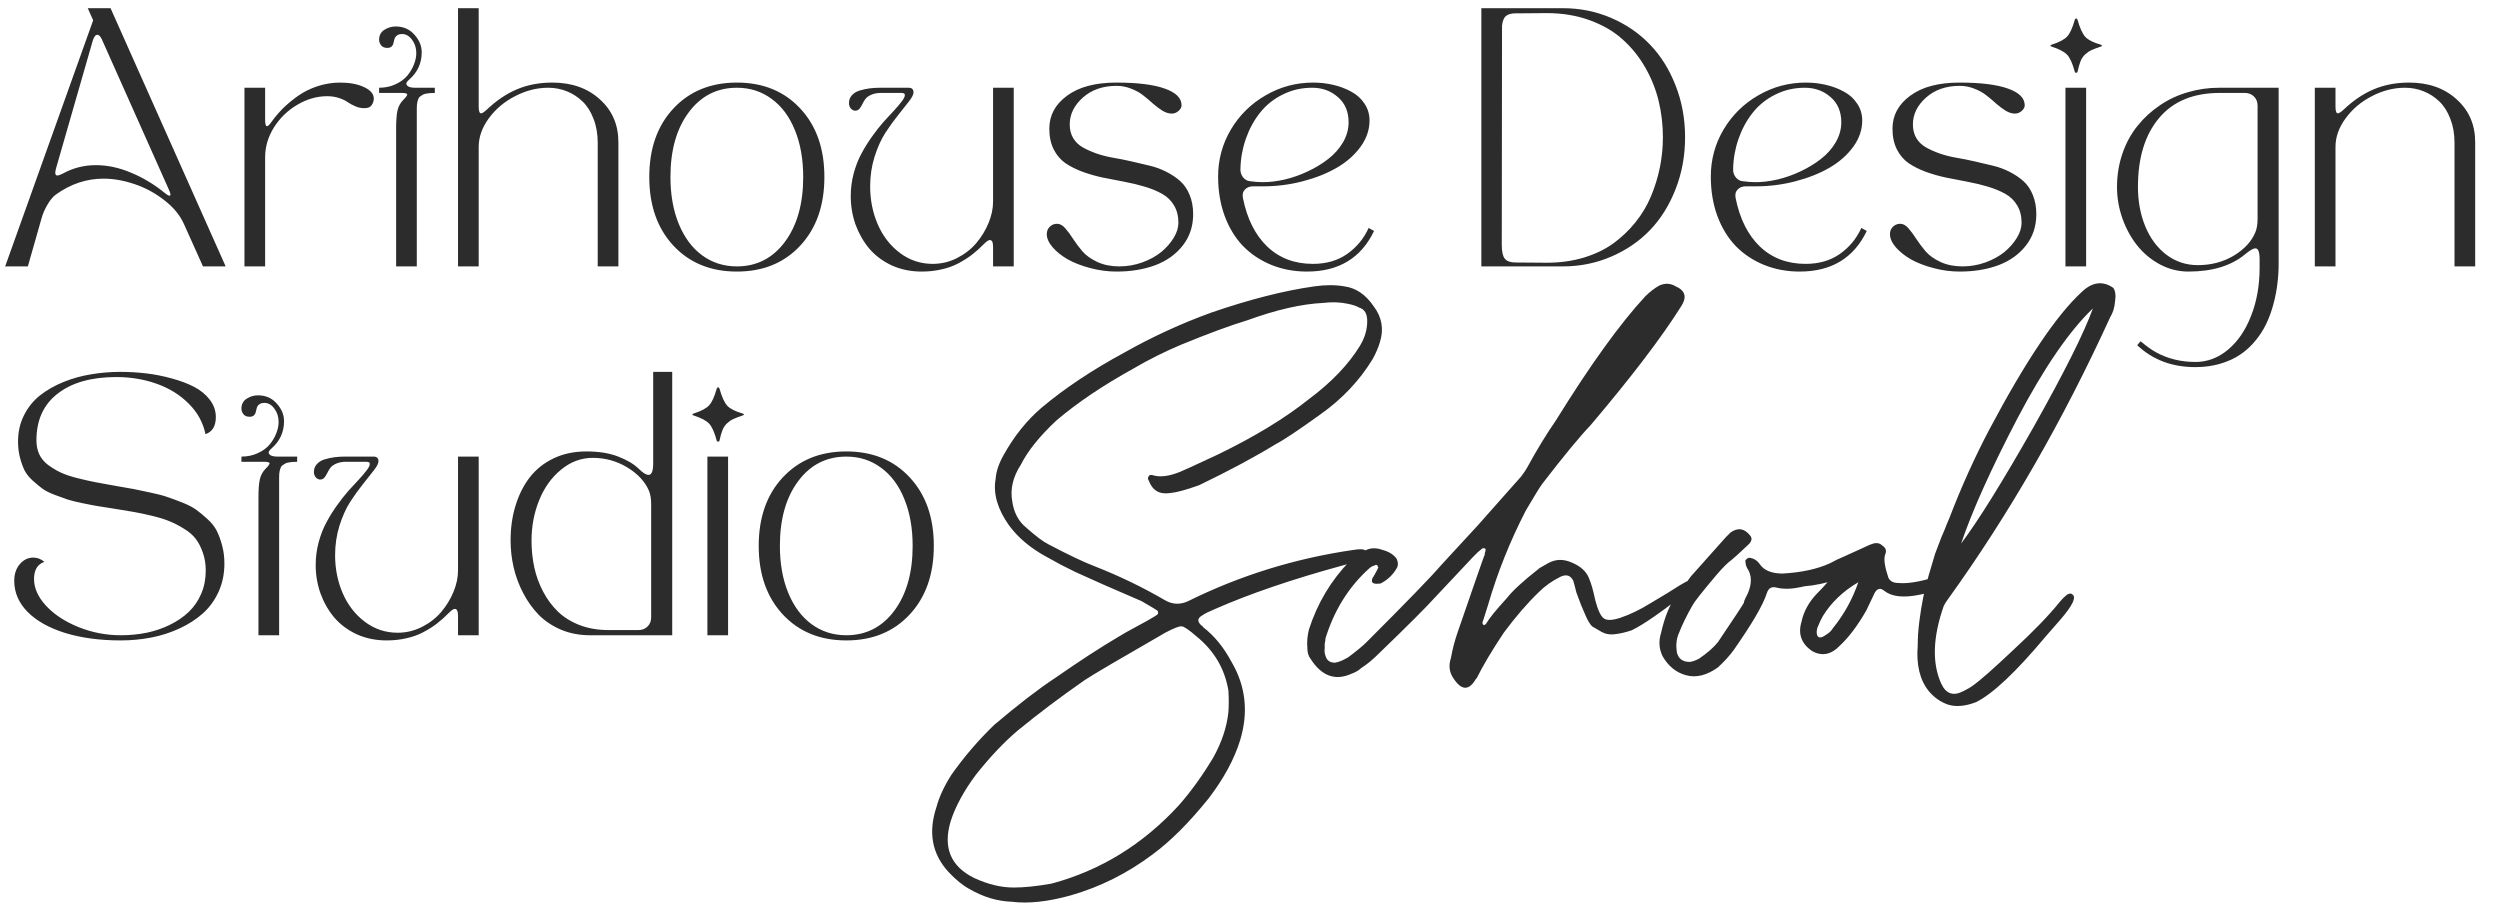 <svg width="244" height="90" viewBox="0 0 244 90" fill="none" xmlns="http://www.w3.org/2000/svg">
<path d="M2.719 26H0.504L9.093 1.981L8.564 0.8H10.791L22.025 26H19.811L17.965 21.89C17.571 21.004 16.923 20.217 16.021 19.528C15.127 18.831 14.159 18.31 13.117 17.965C12.075 17.612 11.07 17.436 10.102 17.436C8.437 17.436 6.882 17.957 5.439 18.999C5.168 19.195 4.897 19.524 4.627 19.983C4.364 20.434 4.175 20.869 4.061 21.287L2.719 26ZM5.463 16.452C5.34 16.903 5.385 17.128 5.599 17.128C5.705 17.128 5.89 17.063 6.152 16.931C7.137 16.39 8.203 16.119 9.352 16.119C10.492 16.119 11.64 16.365 12.797 16.858C13.962 17.342 15.049 17.994 16.058 18.814C16.345 19.052 16.525 19.142 16.599 19.085C16.673 19.027 16.632 18.831 16.476 18.494L9.979 3.925C9.831 3.573 9.671 3.396 9.499 3.396C9.319 3.396 9.167 3.597 9.044 3.999L5.463 16.452ZM23.859 8.564H25.877V11.714C25.877 12.116 25.938 12.317 26.061 12.317C26.16 12.317 26.307 12.174 26.504 11.886C26.841 11.419 27.218 10.976 27.636 10.558C28.063 10.139 28.555 9.733 29.113 9.339C29.679 8.946 30.315 8.634 31.02 8.404C31.734 8.175 32.464 8.06 33.21 8.06C34.129 8.06 34.904 8.207 35.536 8.503C36.168 8.798 36.483 9.171 36.483 9.622C36.483 9.844 36.414 10.057 36.274 10.262C36.143 10.459 35.905 10.558 35.56 10.558C35.257 10.558 34.962 10.496 34.675 10.373C34.396 10.25 34.154 10.119 33.949 9.979C33.752 9.832 33.473 9.696 33.112 9.573C32.751 9.45 32.357 9.389 31.931 9.389C30.938 9.389 29.974 9.663 29.039 10.213C28.104 10.755 27.341 11.489 26.75 12.416C26.168 13.343 25.877 14.319 25.877 15.344V26H23.859V8.564ZM37 9.069V8.564C37.583 8.564 38.112 8.454 38.587 8.232C39.072 8.011 39.457 7.732 39.744 7.395C40.031 7.051 40.249 6.686 40.396 6.3C40.552 5.915 40.63 5.541 40.63 5.18C40.63 4.68 40.491 4.245 40.212 3.876C39.941 3.507 39.617 3.322 39.24 3.322C39.026 3.322 38.858 3.372 38.735 3.47C38.62 3.56 38.542 3.671 38.501 3.802C38.469 3.934 38.436 4.065 38.403 4.196C38.378 4.327 38.317 4.442 38.218 4.541C38.12 4.631 37.98 4.676 37.8 4.676C37.538 4.676 37.337 4.594 37.197 4.43C37.066 4.258 37 4.073 37 3.876C37 3.458 37.168 3.138 37.505 2.916C37.849 2.695 38.218 2.584 38.612 2.584C39.367 2.584 39.978 2.851 40.446 3.384C40.921 3.909 41.159 4.483 41.159 5.107C41.159 6.173 40.749 7.063 39.929 7.777C39.707 7.965 39.621 8.121 39.67 8.244C39.728 8.359 39.826 8.441 39.966 8.49C40.113 8.54 40.277 8.564 40.458 8.564H42.439V9.069C42.242 9.069 42.066 9.077 41.91 9.093C41.762 9.11 41.627 9.13 41.504 9.155C41.389 9.179 41.286 9.225 41.196 9.29C41.114 9.348 41.04 9.397 40.975 9.438C40.917 9.479 40.868 9.553 40.827 9.659C40.794 9.766 40.765 9.852 40.741 9.918C40.724 9.975 40.708 10.082 40.692 10.238C40.683 10.385 40.679 10.504 40.679 10.595C40.679 10.677 40.679 10.812 40.679 11.001C40.679 11.05 40.679 11.087 40.679 11.111V26H38.661V12.563C38.661 11.776 38.706 11.181 38.797 10.779C38.887 10.377 39.076 10.033 39.363 9.746C39.642 9.467 39.769 9.286 39.744 9.204C39.719 9.114 39.527 9.069 39.166 9.069H37ZM44.703 26V0.8H46.721V10.422C46.721 10.849 46.799 11.062 46.955 11.062C47.061 11.062 47.246 10.943 47.508 10.705C48.435 9.819 49.411 9.159 50.437 8.724C51.471 8.281 52.627 8.06 53.907 8.06C55.802 8.06 57.348 8.605 58.546 9.696C59.752 10.779 60.355 12.174 60.355 13.88V26H58.337V13.929C58.337 13.068 58.201 12.293 57.931 11.604C57.668 10.906 57.311 10.34 56.86 9.905C56.409 9.471 55.896 9.138 55.322 8.909C54.748 8.679 54.141 8.564 53.501 8.564C52.402 8.564 51.323 8.839 50.265 9.389C49.215 9.93 48.361 10.652 47.705 11.554C47.049 12.448 46.721 13.375 46.721 14.335V26H44.703ZM78.11 23.97C76.543 25.66 74.48 26.505 71.921 26.505C69.362 26.505 67.294 25.66 65.719 23.97C64.153 22.28 63.369 20.049 63.369 17.276C63.369 14.503 64.153 12.276 65.719 10.595C67.294 8.905 69.362 8.06 71.921 8.06C74.48 8.06 76.543 8.905 78.11 10.595C79.677 12.276 80.46 14.503 80.46 17.276C80.46 20.049 79.677 22.28 78.11 23.97ZM65.436 17.276C65.436 19.007 65.707 20.533 66.248 21.853C66.79 23.174 67.549 24.195 68.525 24.917C69.509 25.639 70.641 26 71.921 26C73.857 26 75.419 25.2 76.609 23.601C77.798 22.001 78.393 19.893 78.393 17.276C78.393 15.545 78.123 14.019 77.581 12.699C77.048 11.378 76.289 10.361 75.305 9.647C74.329 8.925 73.201 8.564 71.921 8.564C69.977 8.564 68.41 9.364 67.221 10.964C66.031 12.555 65.436 14.659 65.436 17.276ZM82.86 10.053C82.86 9.758 82.954 9.508 83.143 9.303C83.331 9.089 83.586 8.933 83.906 8.835C84.234 8.737 84.554 8.667 84.865 8.626C85.177 8.585 85.509 8.564 85.862 8.564H88.68C89 8.564 89.16 8.716 89.16 9.02C89.16 9.225 89.012 9.516 88.717 9.893C88.43 10.271 88.077 10.718 87.659 11.234C87.248 11.743 86.834 12.317 86.416 12.957C86.006 13.589 85.653 14.368 85.358 15.295C85.07 16.214 84.927 17.177 84.927 18.186C84.927 19.524 85.177 20.766 85.677 21.915C86.178 23.063 86.9 23.99 87.843 24.696C88.787 25.401 89.849 25.754 91.03 25.754C91.867 25.754 92.658 25.565 93.405 25.188C94.16 24.802 94.787 24.314 95.287 23.724C95.788 23.133 96.186 22.481 96.481 21.767C96.776 21.053 96.924 20.356 96.924 19.675V8.564H98.942V26H96.924V24.105C96.924 23.654 96.822 23.428 96.616 23.428C96.485 23.428 96.301 23.547 96.063 23.785C95.661 24.195 95.263 24.552 94.869 24.856C94.475 25.159 94.028 25.442 93.528 25.705C93.036 25.967 92.486 26.164 91.879 26.295C91.28 26.435 90.636 26.505 89.947 26.505C88.889 26.505 87.917 26.303 87.031 25.902C86.153 25.491 85.423 24.946 84.841 24.265C84.267 23.576 83.82 22.793 83.5 21.915C83.188 21.029 83.032 20.106 83.032 19.146C83.032 18.4 83.126 17.666 83.315 16.944C83.512 16.214 83.766 15.562 84.078 14.987C84.39 14.405 84.734 13.851 85.112 13.326C85.489 12.793 85.862 12.317 86.231 11.899C86.609 11.48 86.953 11.107 87.265 10.779C87.577 10.443 87.827 10.148 88.015 9.893C88.212 9.639 88.311 9.438 88.311 9.29C88.311 9.233 88.298 9.188 88.274 9.155C88.249 9.122 88.208 9.102 88.151 9.093C88.093 9.077 88.048 9.069 88.015 9.069C87.983 9.061 87.925 9.061 87.843 9.069C87.769 9.069 87.728 9.069 87.72 9.069H86.01C85.616 9.069 85.288 9.13 85.025 9.253C84.763 9.368 84.57 9.512 84.447 9.684C84.332 9.848 84.234 10.016 84.152 10.188C84.07 10.361 83.975 10.508 83.869 10.631C83.762 10.746 83.627 10.804 83.463 10.804C83.323 10.804 83.188 10.738 83.057 10.607C82.925 10.467 82.86 10.283 82.86 10.053ZM102.166 22.85C102.166 22.563 102.26 22.325 102.449 22.136C102.646 21.939 102.888 21.841 103.175 21.841C103.446 21.841 103.708 21.985 103.962 22.272C104.217 22.559 104.475 22.907 104.737 23.318C105 23.72 105.304 24.126 105.648 24.536C106.001 24.938 106.485 25.282 107.1 25.569C107.723 25.856 108.437 26 109.241 26C110.02 26 110.775 25.869 111.505 25.606C112.235 25.335 112.85 24.995 113.351 24.585C113.851 24.167 114.253 23.707 114.557 23.207C114.86 22.706 115.012 22.218 115.012 21.743C115.012 21.086 114.868 20.52 114.581 20.044C114.294 19.561 113.904 19.183 113.412 18.913C112.928 18.642 112.371 18.412 111.739 18.223C111.115 18.035 110.455 17.875 109.758 17.744C109.061 17.612 108.363 17.477 107.666 17.337C106.969 17.19 106.304 17.001 105.673 16.771C105.049 16.542 104.491 16.263 103.999 15.935C103.515 15.598 103.13 15.147 102.843 14.581C102.555 14.007 102.412 13.334 102.412 12.563C102.412 11.259 102.99 10.184 104.147 9.339C105.304 8.486 106.903 8.06 108.946 8.06C111.029 8.06 112.612 8.257 113.695 8.65C114.778 9.036 115.32 9.577 115.32 10.275C115.32 10.472 115.221 10.656 115.024 10.828C114.827 11.001 114.606 11.087 114.36 11.087C114.081 11.087 113.786 10.996 113.474 10.816C113.17 10.627 112.867 10.402 112.563 10.139C112.268 9.869 111.952 9.602 111.616 9.339C111.288 9.069 110.89 8.843 110.422 8.663C109.963 8.474 109.479 8.38 108.97 8.38C107.641 8.38 106.546 8.761 105.685 9.524C104.832 10.287 104.405 11.161 104.405 12.145C104.405 12.653 104.516 13.097 104.737 13.474C104.967 13.851 105.275 14.151 105.66 14.372C106.046 14.594 106.493 14.794 107.002 14.975C107.518 15.155 108.064 15.295 108.638 15.393C109.221 15.492 109.815 15.611 110.422 15.75C111.037 15.89 111.632 16.029 112.206 16.169C112.789 16.308 113.334 16.509 113.843 16.771C114.36 17.034 114.811 17.337 115.196 17.682C115.582 18.027 115.886 18.474 116.107 19.023C116.337 19.573 116.452 20.2 116.452 20.906C116.452 22.079 116.115 23.096 115.443 23.957C114.778 24.811 113.888 25.45 112.772 25.877C111.657 26.295 110.389 26.505 108.97 26.505C108.109 26.505 107.252 26.39 106.399 26.16C105.554 25.939 104.824 25.655 104.208 25.311C103.601 24.958 103.109 24.564 102.732 24.13C102.354 23.687 102.166 23.26 102.166 22.85ZM127.563 26.505C126.308 26.505 125.147 26.287 124.08 25.852C123.014 25.418 122.095 24.806 121.324 24.019C120.561 23.223 119.962 22.243 119.528 21.078C119.101 19.913 118.888 18.63 118.888 17.227C118.888 15.578 119.302 14.052 120.131 12.649C120.967 11.239 122.099 10.123 123.527 9.303C124.954 8.474 126.5 8.06 128.166 8.06C128.838 8.06 129.49 8.134 130.122 8.281C130.762 8.429 131.348 8.65 131.882 8.946C132.423 9.233 132.854 9.622 133.174 10.115C133.502 10.599 133.666 11.148 133.666 11.764C133.666 12.666 133.375 13.519 132.792 14.323C132.21 15.127 131.439 15.808 130.479 16.365C129.519 16.923 128.408 17.366 127.144 17.694C125.889 18.023 124.601 18.186 123.281 18.186H122.395C122.009 18.17 121.714 18.273 121.509 18.494C121.304 18.707 121.238 18.99 121.312 19.343C121.722 21.369 122.514 22.944 123.687 24.068C124.868 25.192 126.353 25.754 128.141 25.754C129.454 25.754 130.569 25.43 131.488 24.782C132.415 24.126 133.112 23.281 133.58 22.247L134.109 22.542C132.845 25.184 130.663 26.505 127.563 26.505ZM121.066 16.476C121.049 16.771 121.127 17.038 121.3 17.276C121.48 17.514 121.702 17.649 121.964 17.682C122.44 17.748 122.87 17.78 123.256 17.78C123.92 17.78 124.63 17.694 125.385 17.522C126.148 17.342 126.894 17.079 127.624 16.735C128.362 16.39 129.027 15.988 129.618 15.529C130.216 15.069 130.7 14.528 131.07 13.905C131.439 13.273 131.623 12.617 131.623 11.936C131.623 10.894 131.275 10.074 130.577 9.475C129.888 8.868 129.052 8.564 128.067 8.564C127.017 8.564 126.049 8.79 125.163 9.241C124.277 9.684 123.543 10.279 122.961 11.025C122.378 11.764 121.923 12.604 121.595 13.548C121.267 14.483 121.09 15.459 121.066 16.476ZM144.58 0.8H152.541C154.206 0.8 155.773 1.116 157.242 1.747C158.718 2.379 159.986 3.249 161.044 4.356C162.102 5.455 162.935 6.788 163.542 8.355C164.157 9.922 164.464 11.604 164.464 13.4C164.464 15.197 164.157 16.878 163.542 18.445C162.935 20.012 162.102 21.349 161.044 22.456C159.986 23.555 158.718 24.421 157.242 25.052C155.773 25.684 154.206 26 152.541 26H144.58V0.8ZM146.598 2.51C146.598 2.978 146.594 6.366 146.586 12.674C146.578 18.974 146.573 22.719 146.573 23.908C146.573 24.564 146.676 25.016 146.881 25.262C147.086 25.5 147.427 25.619 147.902 25.619C148.165 25.619 148.686 25.623 149.465 25.631C150.244 25.639 150.741 25.643 150.954 25.643C152.242 25.643 153.439 25.479 154.547 25.151C155.662 24.815 156.626 24.355 157.438 23.773C158.251 23.182 158.972 22.497 159.604 21.718C160.236 20.939 160.744 20.09 161.13 19.171C161.515 18.252 161.807 17.309 162.004 16.341C162.2 15.373 162.299 14.393 162.299 13.4C162.299 12.202 162.163 11.033 161.893 9.893C161.622 8.753 161.187 7.658 160.588 6.608C159.99 5.558 159.255 4.643 158.386 3.864C157.525 3.076 156.454 2.449 155.174 1.981C153.903 1.514 152.496 1.28 150.954 1.28C150.741 1.28 150.244 1.284 149.465 1.292C148.686 1.3 148.165 1.304 147.902 1.304C147.492 1.304 147.185 1.391 146.979 1.563C146.774 1.735 146.647 2.051 146.598 2.51ZM175.649 26.505C174.394 26.505 173.234 26.287 172.167 25.852C171.101 25.418 170.182 24.806 169.411 24.019C168.648 23.223 168.049 22.243 167.614 21.078C167.188 19.913 166.975 18.63 166.975 17.227C166.975 15.578 167.389 14.052 168.217 12.649C169.054 11.239 170.186 10.123 171.613 9.303C173.041 8.474 174.587 8.06 176.252 8.06C176.925 8.06 177.577 8.134 178.209 8.281C178.849 8.429 179.435 8.65 179.968 8.946C180.51 9.233 180.94 9.622 181.26 10.115C181.588 10.599 181.753 11.148 181.753 11.764C181.753 12.666 181.461 13.519 180.879 14.323C180.296 15.127 179.525 15.808 178.566 16.365C177.606 16.923 176.494 17.366 175.231 17.694C173.976 18.023 172.688 18.186 171.367 18.186H170.481C170.096 18.17 169.801 18.273 169.596 18.494C169.39 18.707 169.325 18.99 169.399 19.343C169.809 21.369 170.6 22.944 171.773 24.068C172.955 25.192 174.439 25.754 176.228 25.754C177.54 25.754 178.656 25.43 179.575 24.782C180.502 24.126 181.199 23.281 181.666 22.247L182.196 22.542C180.932 25.184 178.75 26.505 175.649 26.505ZM169.153 16.476C169.136 16.771 169.214 17.038 169.386 17.276C169.567 17.514 169.788 17.649 170.051 17.682C170.527 17.748 170.957 17.78 171.343 17.78C172.007 17.78 172.717 17.694 173.471 17.522C174.234 17.342 174.981 17.079 175.711 16.735C176.449 16.39 177.114 15.988 177.704 15.529C178.303 15.069 178.787 14.528 179.156 13.905C179.525 13.273 179.71 12.617 179.71 11.936C179.71 10.894 179.361 10.074 178.664 9.475C177.975 8.868 177.138 8.564 176.154 8.564C175.104 8.564 174.136 8.79 173.25 9.241C172.364 9.684 171.63 10.279 171.047 11.025C170.465 11.764 170.01 12.604 169.682 13.548C169.354 14.483 169.177 15.459 169.153 16.476ZM184.46 22.85C184.46 22.563 184.554 22.325 184.743 22.136C184.939 21.939 185.181 21.841 185.469 21.841C185.739 21.841 186.002 21.985 186.256 22.272C186.51 22.559 186.769 22.907 187.031 23.318C187.294 23.72 187.597 24.126 187.942 24.536C188.295 24.938 188.779 25.282 189.394 25.569C190.017 25.856 190.731 26 191.535 26C192.314 26 193.069 25.869 193.799 25.606C194.529 25.335 195.144 24.995 195.645 24.585C196.145 24.167 196.547 23.707 196.85 23.207C197.154 22.706 197.306 22.218 197.306 21.743C197.306 21.086 197.162 20.52 196.875 20.044C196.588 19.561 196.198 19.183 195.706 18.913C195.222 18.642 194.664 18.412 194.033 18.223C193.409 18.035 192.749 17.875 192.052 17.744C191.354 17.612 190.657 17.477 189.96 17.337C189.262 17.19 188.598 17.001 187.966 16.771C187.343 16.542 186.785 16.263 186.293 15.935C185.809 15.598 185.423 15.147 185.136 14.581C184.849 14.007 184.706 13.334 184.706 12.563C184.706 11.259 185.284 10.184 186.441 9.339C187.597 8.486 189.197 8.06 191.239 8.06C193.323 8.06 194.906 8.257 195.989 8.65C197.072 9.036 197.613 9.577 197.613 10.275C197.613 10.472 197.515 10.656 197.318 10.828C197.121 11.001 196.9 11.087 196.653 11.087C196.375 11.087 196.079 10.996 195.768 10.816C195.464 10.627 195.161 10.402 194.857 10.139C194.562 9.869 194.246 9.602 193.91 9.339C193.581 9.069 193.184 8.843 192.716 8.663C192.257 8.474 191.773 8.38 191.264 8.38C189.935 8.38 188.84 8.761 187.979 9.524C187.126 10.287 186.699 11.161 186.699 12.145C186.699 12.653 186.81 13.097 187.031 13.474C187.261 13.851 187.569 14.151 187.954 14.372C188.34 14.594 188.787 14.794 189.295 14.975C189.812 15.155 190.358 15.295 190.932 15.393C191.514 15.492 192.109 15.611 192.716 15.75C193.331 15.89 193.926 16.029 194.5 16.169C195.083 16.308 195.628 16.509 196.137 16.771C196.653 17.034 197.105 17.337 197.49 17.682C197.876 18.027 198.179 18.474 198.401 19.023C198.63 19.573 198.745 20.2 198.745 20.906C198.745 22.079 198.409 23.096 197.736 23.957C197.072 24.811 196.182 25.45 195.066 25.877C193.951 26.295 192.683 26.505 191.264 26.505C190.403 26.505 189.545 26.39 188.692 26.16C187.847 25.939 187.117 25.655 186.502 25.311C185.895 24.958 185.403 24.564 185.026 24.13C184.648 23.687 184.46 23.26 184.46 22.85ZM203.606 26H201.588V8.564H203.606V26ZM200.259 4.553C200.201 4.537 200.16 4.516 200.136 4.491C200.119 4.467 200.119 4.442 200.136 4.418C200.16 4.393 200.201 4.372 200.259 4.356C200.972 4.126 201.469 3.864 201.748 3.569C202.027 3.273 202.277 2.728 202.498 1.932C202.523 1.85 202.568 1.809 202.634 1.809C202.699 1.809 202.744 1.85 202.769 1.932C202.999 2.744 203.253 3.302 203.532 3.605C203.811 3.901 204.307 4.151 205.021 4.356C205.078 4.372 205.115 4.393 205.131 4.418C205.156 4.442 205.156 4.467 205.131 4.491C205.115 4.516 205.078 4.537 205.021 4.553C204.627 4.684 204.328 4.799 204.122 4.897C203.917 4.988 203.716 5.123 203.52 5.304C203.323 5.484 203.171 5.705 203.064 5.968C202.958 6.23 202.859 6.575 202.769 7.002C202.761 7.067 202.716 7.1 202.634 7.1C202.552 7.1 202.506 7.067 202.498 7.002C202.277 6.181 202.027 5.628 201.748 5.34C201.477 5.053 200.981 4.791 200.259 4.553ZM213.585 26.505C212.609 26.505 211.682 26.271 210.804 25.803C209.934 25.335 209.196 24.72 208.589 23.957C207.982 23.195 207.502 22.317 207.149 21.324C206.797 20.323 206.62 19.302 206.62 18.26C206.62 17.104 206.797 16.013 207.149 14.987C207.502 13.962 207.99 13.064 208.614 12.293C209.237 11.513 209.963 10.845 210.792 10.287C211.62 9.721 212.527 9.294 213.511 9.007C214.504 8.712 215.525 8.564 216.575 8.564H222.395V25.754C222.395 26.41 222.354 27.058 222.272 27.698C222.198 28.338 222.071 28.994 221.89 29.667C221.71 30.348 221.48 30.983 221.201 31.574C220.922 32.165 220.566 32.722 220.131 33.248C219.696 33.781 219.204 34.232 218.654 34.601C218.105 34.978 217.453 35.278 216.698 35.499C215.951 35.721 215.139 35.831 214.262 35.831C211.989 35.831 210.098 35.118 208.589 33.69L208.921 33.309C209.504 33.793 209.996 34.146 210.398 34.367C211.546 35.007 212.842 35.327 214.286 35.327C215.443 35.327 216.501 34.925 217.461 34.121C218.421 33.317 219.171 32.214 219.712 30.811C220.262 29.408 220.537 27.854 220.537 26.148V25.323C220.537 24.601 220.402 24.24 220.131 24.24C219.918 24.24 219.581 24.433 219.122 24.819C217.768 25.943 215.923 26.505 213.585 26.505ZM216.661 9.069C214.069 9.069 212.088 9.889 210.718 11.53C209.348 13.162 208.663 15.398 208.663 18.236C208.663 19.647 208.901 20.93 209.377 22.087C209.852 23.244 210.537 24.167 211.431 24.856C212.334 25.537 213.359 25.877 214.508 25.877C215.812 25.877 216.981 25.569 218.014 24.954C219.048 24.331 219.754 23.564 220.131 22.653C220.27 22.309 220.34 21.87 220.34 21.337V10.324C220.34 9.946 220.221 9.643 219.983 9.413C219.754 9.184 219.45 9.069 219.073 9.069H216.661ZM225.926 26V8.564H227.944V10.422C227.944 10.849 228.022 11.062 228.178 11.062C228.285 11.062 228.469 10.943 228.732 10.705C229.659 9.819 230.635 9.159 231.66 8.724C232.694 8.281 233.851 8.06 235.13 8.06C237.025 8.06 238.571 8.605 239.769 9.696C240.975 10.779 241.578 12.174 241.578 13.88V26H239.56V13.929C239.56 13.068 239.425 12.293 239.154 11.604C238.891 10.906 238.535 10.34 238.083 9.905C237.632 9.471 237.12 9.138 236.545 8.909C235.971 8.679 235.364 8.564 234.724 8.564C233.625 8.564 232.546 8.839 231.488 9.389C230.438 9.93 229.585 10.652 228.929 11.554C228.272 12.448 227.944 13.375 227.944 14.335V26H225.926ZM1.39 56.684C1.39 56.028 1.571 55.487 1.932 55.06C2.301 54.634 2.74 54.42 3.248 54.42C3.65 54.42 4.011 54.56 4.331 54.839C3.659 55.068 3.322 55.626 3.322 56.512C3.322 57.406 3.716 58.28 4.504 59.133C5.291 59.978 6.341 60.667 7.654 61.2C8.974 61.733 10.352 62 11.788 62C12.666 62 13.511 61.918 14.323 61.754C15.135 61.582 15.889 61.323 16.587 60.979C17.292 60.634 17.903 60.216 18.42 59.724C18.937 59.231 19.343 58.641 19.638 57.952C19.934 57.263 20.081 56.512 20.081 55.7C20.081 55.052 19.987 54.465 19.798 53.94C19.618 53.415 19.388 52.968 19.109 52.599C18.83 52.23 18.445 51.898 17.953 51.602C17.469 51.299 17.001 51.057 16.55 50.877C16.107 50.688 15.541 50.511 14.852 50.347C14.171 50.183 13.572 50.056 13.055 49.966C12.539 49.876 11.895 49.769 11.123 49.646C10.434 49.539 9.913 49.457 9.561 49.4C9.208 49.343 8.716 49.248 8.084 49.117C7.453 48.986 6.964 48.867 6.62 48.76C6.275 48.645 5.845 48.489 5.328 48.293C4.811 48.096 4.409 47.891 4.122 47.677C3.835 47.464 3.519 47.202 3.175 46.89C2.83 46.578 2.568 46.246 2.387 45.893C2.215 45.532 2.067 45.114 1.944 44.638C1.821 44.162 1.76 43.65 1.76 43.1C1.76 42.148 1.956 41.287 2.35 40.516C2.744 39.737 3.265 39.093 3.913 38.584C4.569 38.067 5.332 37.633 6.202 37.28C7.079 36.927 7.982 36.677 8.909 36.529C9.836 36.373 10.787 36.295 11.763 36.295C12.6 36.295 13.437 36.345 14.273 36.443C15.11 36.542 15.939 36.706 16.759 36.935C17.587 37.157 18.318 37.432 18.949 37.76C19.581 38.088 20.09 38.506 20.475 39.015C20.869 39.523 21.066 40.085 21.066 40.701C21.066 41.587 20.729 42.144 20.057 42.374C19.819 41.234 19.269 40.237 18.408 39.384C17.555 38.531 16.513 37.887 15.282 37.452C14.06 37.017 12.748 36.8 11.345 36.8C8.925 36.8 7.022 37.337 5.636 38.412C4.249 39.478 3.556 41 3.556 42.977C3.556 43.477 3.646 43.928 3.827 44.331C4.015 44.732 4.298 45.077 4.676 45.364C5.061 45.651 5.467 45.897 5.894 46.102C6.329 46.307 6.87 46.492 7.518 46.656C8.166 46.82 8.765 46.956 9.315 47.062C9.872 47.169 10.545 47.292 11.333 47.431C12.079 47.554 12.645 47.653 13.031 47.727C13.416 47.8 13.962 47.915 14.667 48.071C15.373 48.219 15.922 48.362 16.316 48.502C16.71 48.633 17.198 48.813 17.78 49.043C18.363 49.273 18.822 49.511 19.158 49.757C19.495 50.003 19.86 50.306 20.253 50.667C20.655 51.028 20.959 51.414 21.164 51.824C21.369 52.234 21.541 52.71 21.681 53.251C21.828 53.793 21.902 54.375 21.902 54.999C21.902 55.999 21.714 56.918 21.336 57.755C20.959 58.583 20.446 59.289 19.798 59.871C19.15 60.446 18.391 60.934 17.522 61.336C16.66 61.737 15.746 62.033 14.778 62.221C13.81 62.41 12.813 62.505 11.788 62.505C9.754 62.505 7.945 62.263 6.362 61.779C4.787 61.286 3.564 60.601 2.695 59.724C1.825 58.838 1.39 57.825 1.39 56.684ZM23.564 45.069V44.564C24.146 44.564 24.675 44.453 25.151 44.232C25.635 44.011 26.02 43.732 26.307 43.395C26.595 43.051 26.812 42.686 26.96 42.3C27.115 41.915 27.193 41.541 27.193 41.181C27.193 40.68 27.054 40.245 26.775 39.876C26.504 39.507 26.18 39.322 25.803 39.322C25.59 39.322 25.422 39.372 25.298 39.47C25.184 39.56 25.106 39.671 25.065 39.802C25.032 39.934 24.999 40.065 24.966 40.196C24.942 40.327 24.88 40.442 24.782 40.541C24.683 40.631 24.544 40.676 24.363 40.676C24.101 40.676 23.9 40.594 23.76 40.43C23.629 40.258 23.564 40.073 23.564 39.876C23.564 39.458 23.732 39.138 24.068 38.916C24.413 38.695 24.782 38.584 25.175 38.584C25.93 38.584 26.541 38.851 27.009 39.384C27.485 39.909 27.723 40.483 27.723 41.107C27.723 42.173 27.312 43.063 26.492 43.777C26.27 43.965 26.184 44.121 26.234 44.244C26.291 44.359 26.39 44.441 26.529 44.49C26.677 44.54 26.841 44.564 27.021 44.564H29.002V45.069C28.805 45.069 28.629 45.077 28.473 45.093C28.325 45.11 28.19 45.13 28.067 45.155C27.952 45.179 27.85 45.225 27.759 45.29C27.677 45.348 27.604 45.397 27.538 45.438C27.48 45.479 27.431 45.553 27.39 45.659C27.357 45.766 27.329 45.852 27.304 45.918C27.288 45.975 27.271 46.082 27.255 46.238C27.247 46.385 27.243 46.504 27.243 46.594C27.243 46.677 27.243 46.812 27.243 47.001C27.243 47.05 27.243 47.087 27.243 47.111V62H25.225V48.563C25.225 47.776 25.27 47.181 25.36 46.779C25.45 46.377 25.639 46.033 25.926 45.745C26.205 45.467 26.332 45.286 26.307 45.204C26.283 45.114 26.09 45.069 25.729 45.069H23.564ZM30.639 46.053C30.639 45.758 30.733 45.508 30.922 45.303C31.11 45.089 31.365 44.933 31.685 44.835C32.013 44.736 32.333 44.667 32.644 44.626C32.956 44.585 33.288 44.564 33.641 44.564H36.459C36.779 44.564 36.939 44.716 36.939 45.02C36.939 45.225 36.791 45.516 36.496 45.893C36.209 46.27 35.856 46.718 35.438 47.234C35.027 47.743 34.613 48.317 34.195 48.957C33.785 49.589 33.432 50.368 33.136 51.295C32.849 52.214 32.706 53.178 32.706 54.187C32.706 55.524 32.956 56.766 33.456 57.915C33.957 59.063 34.679 59.99 35.622 60.696C36.565 61.401 37.628 61.754 38.809 61.754C39.646 61.754 40.437 61.565 41.184 61.188C41.938 60.802 42.566 60.314 43.066 59.724C43.567 59.133 43.965 58.481 44.26 57.767C44.555 57.053 44.703 56.356 44.703 55.675V44.564H46.721V62H44.703V60.105C44.703 59.654 44.6 59.428 44.395 59.428C44.264 59.428 44.08 59.547 43.842 59.785C43.44 60.195 43.042 60.552 42.648 60.856C42.254 61.159 41.807 61.442 41.307 61.705C40.815 61.967 40.265 62.164 39.658 62.295C39.059 62.435 38.415 62.505 37.726 62.505C36.668 62.505 35.696 62.303 34.81 61.902C33.932 61.491 33.202 60.946 32.62 60.265C32.045 59.576 31.598 58.793 31.279 57.915C30.967 57.029 30.811 56.106 30.811 55.146C30.811 54.4 30.905 53.666 31.094 52.944C31.291 52.214 31.545 51.562 31.857 50.987C32.169 50.405 32.513 49.851 32.89 49.326C33.268 48.793 33.641 48.317 34.01 47.899C34.388 47.48 34.732 47.107 35.044 46.779C35.355 46.443 35.606 46.148 35.794 45.893C35.991 45.639 36.09 45.438 36.09 45.29C36.09 45.233 36.077 45.188 36.053 45.155C36.028 45.122 35.987 45.102 35.93 45.093C35.872 45.077 35.827 45.069 35.794 45.069C35.761 45.06 35.704 45.06 35.622 45.069C35.548 45.069 35.507 45.069 35.499 45.069H33.789C33.395 45.069 33.067 45.13 32.804 45.253C32.542 45.368 32.349 45.512 32.226 45.684C32.111 45.848 32.013 46.016 31.931 46.188C31.849 46.361 31.754 46.508 31.648 46.631C31.541 46.746 31.406 46.804 31.242 46.804C31.102 46.804 30.967 46.738 30.835 46.607C30.704 46.467 30.639 46.283 30.639 46.053ZM49.834 52.747C49.834 51.508 49.998 50.364 50.326 49.314C50.654 48.256 51.122 47.337 51.729 46.558C52.344 45.778 53.119 45.167 54.054 44.724C54.998 44.281 56.052 44.06 57.217 44.06C58.456 44.06 59.497 44.228 60.342 44.564C61.195 44.892 61.86 45.286 62.336 45.745C62.737 46.148 63.057 46.348 63.295 46.348C63.599 46.348 63.751 45.979 63.751 45.241V36.295H65.609V62H57.574C56.556 62 55.617 61.819 54.756 61.459C53.895 61.09 53.164 60.601 52.566 59.994C51.975 59.379 51.471 58.669 51.052 57.866C50.634 57.062 50.326 56.229 50.129 55.368C49.932 54.498 49.834 53.625 49.834 52.747ZM51.877 52.772C51.877 53.674 51.967 54.543 52.147 55.38C52.328 56.209 52.615 56.996 53.009 57.743C53.402 58.489 53.886 59.141 54.461 59.699C55.035 60.249 55.744 60.688 56.589 61.016C57.434 61.336 58.369 61.495 59.395 61.495H62.286C62.664 61.495 62.967 61.381 63.197 61.151C63.435 60.921 63.554 60.618 63.554 60.24V49.228C63.554 48.703 63.484 48.264 63.344 47.911C62.959 47.009 62.254 46.246 61.228 45.623C60.203 44.999 59.079 44.687 57.857 44.687C56.725 44.687 55.695 45.069 54.768 45.832C53.841 46.586 53.127 47.579 52.627 48.809C52.127 50.04 51.877 51.361 51.877 52.772ZM71.06 62H69.042V44.564H71.06V62ZM67.713 40.553C67.655 40.536 67.614 40.516 67.59 40.491C67.573 40.467 67.573 40.442 67.59 40.418C67.614 40.393 67.655 40.373 67.713 40.356C68.426 40.126 68.923 39.864 69.202 39.569C69.481 39.273 69.731 38.728 69.952 37.932C69.977 37.85 70.022 37.809 70.088 37.809C70.153 37.809 70.198 37.85 70.223 37.932C70.453 38.744 70.707 39.302 70.986 39.605C71.265 39.901 71.761 40.151 72.475 40.356C72.532 40.373 72.569 40.393 72.585 40.418C72.61 40.442 72.61 40.467 72.585 40.491C72.569 40.516 72.532 40.536 72.475 40.553C72.081 40.684 71.781 40.799 71.576 40.898C71.371 40.988 71.17 41.123 70.973 41.303C70.777 41.484 70.625 41.706 70.518 41.968C70.412 42.23 70.313 42.575 70.223 43.002C70.215 43.067 70.169 43.1 70.088 43.1C70.005 43.1 69.96 43.067 69.952 43.002C69.731 42.181 69.481 41.627 69.202 41.34C68.931 41.053 68.435 40.791 67.713 40.553ZM88.791 59.97C87.224 61.66 85.161 62.505 82.601 62.505C80.042 62.505 77.975 61.66 76.4 59.97C74.833 58.28 74.05 56.049 74.05 53.276C74.05 50.503 74.833 48.276 76.4 46.594C77.975 44.905 80.042 44.06 82.601 44.06C85.161 44.06 87.224 44.905 88.791 46.594C90.357 48.276 91.141 50.503 91.141 53.276C91.141 56.049 90.357 58.28 88.791 59.97ZM76.117 53.276C76.117 55.007 76.388 56.533 76.929 57.853C77.47 59.174 78.229 60.195 79.205 60.917C80.19 61.639 81.322 62 82.601 62C84.537 62 86.1 61.2 87.289 59.601C88.479 58.001 89.074 55.893 89.074 53.276C89.074 51.545 88.803 50.019 88.261 48.699C87.728 47.378 86.969 46.361 85.985 45.647C85.009 44.925 83.881 44.564 82.601 44.564C80.657 44.564 79.09 45.364 77.901 46.964C76.712 48.555 76.117 50.659 76.117 53.276Z" fill="#2C2C2C"/>
<path d="M98.714 88.009C97.328 87.958 95.968 87.547 94.633 86.777C93.966 86.418 93.273 85.853 92.554 85.083C90.963 83.338 90.578 81.233 91.399 78.769C91.656 77.794 92.143 76.741 92.862 75.612C94.094 73.867 95.48 72.25 97.02 70.761C99.381 68.759 101.383 67.219 103.026 66.141C105.387 64.498 107.441 63.164 109.186 62.137C109.597 61.88 110.187 61.547 110.957 61.136C111.727 60.725 112.189 60.469 112.343 60.366C112.702 60.161 112.908 60.032 112.959 59.981C113.01 59.93 113.036 59.878 113.036 59.827C113.036 59.724 113.01 59.647 112.959 59.596C112.908 59.545 112.394 59.237 111.419 58.672C108.544 57.44 106.388 56.49 104.951 55.823C104.746 55.72 104.284 55.489 103.565 55.13C102.898 54.771 102.384 54.488 102.025 54.283C100.536 53.462 99.356 52.461 98.483 51.28C97.354 49.689 96.917 48.174 97.174 46.737C97.225 46.018 97.482 45.248 97.944 44.427C98.971 42.579 100.203 41.039 101.64 39.807C103.899 37.908 106.594 36.111 109.725 34.417C112.446 32.877 115.295 31.568 118.272 30.49C122.019 29.207 125.356 28.36 128.282 27.949C129.36 27.795 130.335 27.795 131.208 27.949C132.337 28.103 133.287 28.745 134.057 29.874C134.878 30.952 135.084 32.133 134.673 33.416C134.519 33.929 134.288 34.468 133.98 35.033C132.697 37.138 131.003 38.934 128.898 40.423C126.691 42.014 125.228 42.99 124.509 43.349C122.507 44.581 120.017 45.916 117.04 47.353C115.757 47.815 114.807 48.072 114.191 48.123C113.164 48.277 112.471 47.866 112.112 46.891C112.009 46.737 112.009 46.609 112.112 46.506C112.112 46.403 112.215 46.352 112.42 46.352C113.139 46.609 114.063 46.506 115.192 46.044C115.346 45.993 116.578 45.428 118.888 44.35C122.481 42.605 125.433 40.808 127.743 38.96C129.95 37.317 131.619 35.572 132.748 33.724C133.21 32.954 133.441 32.158 133.441 31.337C133.441 30.618 133.184 30.182 132.671 30.028C132.414 29.874 132.029 29.746 131.516 29.643C130.797 29.489 130.002 29.463 129.129 29.566C127.024 29.669 124.56 30.233 121.737 31.26C120.043 31.773 117.887 32.569 115.269 33.647C113.678 34.314 112.138 35.084 110.649 35.957C107.672 37.6 105.156 39.294 103.103 41.039C101.46 42.579 100.305 44.016 99.638 45.351C98.868 46.532 98.586 47.712 98.791 48.893C98.945 50.022 99.407 50.895 100.177 51.511C101.101 52.332 101.82 52.871 102.333 53.128C104.284 54.155 105.798 54.873 106.876 55.284C109.237 56.208 111.522 57.312 113.729 58.595C114.448 59.006 115.192 59.031 115.962 58.672C121.044 56.157 126.434 54.488 132.132 53.667C132.748 53.564 133.133 53.59 133.287 53.744C133.441 53.847 133.415 54.001 133.21 54.206C133.005 54.36 132.722 54.514 132.363 54.668C132.055 54.873 131.593 55.053 130.977 55.207C126.1 56.542 121.968 57.953 118.58 59.442C117.964 59.699 117.553 59.904 117.348 60.058C116.886 60.315 116.835 60.623 117.194 60.982L117.271 61.059C117.374 61.11 117.425 61.162 117.425 61.213C118.503 62.034 119.427 63.164 120.197 64.601C121.583 66.962 121.865 69.503 121.044 72.224C120.479 74.072 119.453 75.971 117.964 77.922C116.065 80.283 114.242 82.106 112.497 83.389C110.033 85.237 107.364 86.572 104.489 87.393C102.282 88.009 100.357 88.214 98.714 88.009ZM98.945 86.623C99.972 86.623 101.204 86.495 102.641 86.238C107.415 84.955 111.547 82.414 115.038 78.615C116.219 77.28 117.348 75.715 118.426 73.918C119.247 72.429 119.735 70.966 119.889 69.529C119.94 68.862 119.94 68.143 119.889 67.373C119.53 65.268 118.503 63.523 116.809 62.137C116.039 61.47 115.551 61.136 115.346 61.136C115.141 61.085 114.602 61.29 113.729 61.752C109.263 64.319 106.645 65.859 105.875 66.372C103.514 68.015 101.332 69.657 99.33 71.3C97.995 72.429 96.635 73.867 95.249 75.612C94.068 77.203 93.247 78.718 92.785 80.155C92.015 82.722 92.785 84.57 95.095 85.699C96.43 86.315 97.713 86.623 98.945 86.623ZM165.404 56.439C165.661 56.439 165.738 56.567 165.635 56.824C165.481 57.183 165.225 57.44 164.865 57.594C162.299 59.647 160.425 60.956 159.244 61.521C158.628 61.726 158.064 61.855 157.55 61.906C157.088 61.957 156.678 61.88 156.318 61.675C155.959 61.47 155.651 61.29 155.394 61.136C155.189 60.931 154.984 60.597 154.778 60.135C154.573 59.673 154.419 59.314 154.316 59.057C154.214 58.8 154.06 58.39 153.854 57.825C153.7 57.209 153.598 56.824 153.546 56.67C153.29 56.157 152.879 56.028 152.314 56.285C151.493 56.696 150.8 57.183 150.235 57.748C149.106 58.826 147.951 60.161 146.77 61.752C145.641 63.446 144.768 64.909 144.152 66.141C144.152 66.192 144.127 66.218 144.075 66.218C143.408 67.399 142.689 67.424 141.919 66.295C141.457 65.679 141.355 64.986 141.611 64.216C141.765 63.343 141.996 62.471 142.304 61.598C143.896 56.978 144.743 54.54 144.845 54.283C144.897 54.232 144.922 54.129 144.922 53.975C144.974 53.821 144.999 53.718 144.999 53.667C144.999 53.564 144.948 53.513 144.845 53.513H144.691C144.64 53.564 144.486 53.693 144.229 53.898C144.024 54.103 143.87 54.257 143.767 54.36L140.148 58.21C139.276 59.185 137.402 61.059 134.527 63.831C133.963 64.396 133.398 64.858 132.833 65.217C132.628 65.422 132.32 65.602 131.909 65.756C130.318 66.475 128.983 65.987 127.905 64.293C127.7 64.036 127.597 63.677 127.597 63.215C127.546 62.65 127.597 62.06 127.751 61.444C128.573 58.877 129.907 56.644 131.755 54.745C132.269 54.232 132.808 53.872 133.372 53.667C133.834 53.462 134.348 53.462 134.912 53.667C135.528 53.821 135.99 54.103 136.298 54.514C136.452 54.822 136.478 55.104 136.375 55.361C136.016 56.028 135.503 56.542 134.835 56.901C134.784 56.952 134.63 56.978 134.373 56.978C133.911 56.978 133.783 56.773 133.988 56.362C134.04 56.311 134.117 56.182 134.219 55.977C134.373 55.72 134.476 55.515 134.527 55.361C134.476 55.31 134.45 55.258 134.45 55.207C134.399 55.156 134.348 55.13 134.296 55.13C133.988 55.233 133.783 55.335 133.68 55.438C131.781 57.132 130.395 59.262 129.522 61.829C129.471 61.983 129.42 62.137 129.368 62.291C129.368 62.445 129.343 62.625 129.291 62.83C129.291 63.035 129.291 63.189 129.291 63.292C129.24 63.549 129.291 63.857 129.445 64.216C129.599 64.524 129.882 64.678 130.292 64.678C130.652 64.627 131.088 64.447 131.601 64.139C132.423 63.523 133.013 63.035 133.372 62.676C137.325 58.723 139.738 56.234 140.61 55.207L144.229 51.28L148.464 46.506C148.772 46.095 148.978 45.787 149.08 45.582C150.004 43.888 150.928 42.374 151.852 41.039C155.189 35.649 158.089 31.619 160.553 28.95C161.015 28.488 161.477 28.129 161.939 27.872C162.504 27.615 163.043 27.641 163.556 27.949C164.48 28.36 164.66 29.001 164.095 29.874C162.196 32.903 159.244 36.778 155.24 41.501C154.162 42.63 152.597 44.53 150.543 47.199C150.338 47.456 149.799 48.328 148.926 49.817C147.386 52.794 146.154 55.874 145.23 59.057L144.768 60.52C144.666 60.725 144.666 60.879 144.768 60.982C144.871 61.033 144.974 60.982 145.076 60.828C145.333 60.366 146 59.545 147.078 58.364C147.643 57.645 148.644 56.721 150.081 55.592C150.184 55.489 150.338 55.387 150.543 55.284C150.8 55.13 150.98 55.027 151.082 54.976C151.801 54.565 152.571 54.54 153.392 54.899C154.265 55.258 154.83 55.772 155.086 56.439C155.292 56.901 155.497 57.62 155.702 58.595C155.959 59.57 156.241 60.161 156.549 60.366C156.857 60.571 157.396 60.546 158.166 60.289C159.09 59.981 160.091 59.493 161.169 58.826C162.299 58.159 163.223 57.594 163.941 57.132C164.711 56.67 165.199 56.439 165.404 56.439ZM190.767 56.747C190.048 57.312 188.893 57.748 187.302 58.056C185.762 58.364 184.633 58.236 183.914 57.671C183.555 57.363 183.247 57.414 182.99 57.825C182.528 58.8 182.246 59.391 182.143 59.596C181.322 61.033 180.475 62.163 179.602 62.984C178.729 63.908 177.805 64.088 176.83 63.523C175.803 62.804 175.47 61.855 175.829 60.674C176.034 59.699 176.522 58.8 177.292 57.979C177.703 57.568 178.062 57.183 178.37 56.824C178.011 56.927 177.523 57.029 176.907 57.132C176.342 57.183 175.983 57.235 175.829 57.286C174.905 57.491 174.109 57.517 173.442 57.363C172.929 57.209 172.595 57.389 172.441 57.902C172.082 59.031 171.004 60.879 169.207 63.446C168.796 64.011 168.283 64.575 167.667 65.14C166.589 65.91 165.562 66.167 164.587 65.91C163.612 65.653 162.842 65.037 162.277 64.062C161.918 63.343 161.866 62.573 162.123 61.752C162.482 60.161 163.021 58.877 163.74 57.902C163.945 57.697 164.202 57.389 164.51 56.978C164.818 56.516 165.075 56.182 165.28 55.977L168.437 52.435L168.899 51.973C169.618 51.46 170.259 51.562 170.824 52.281C171.029 52.538 170.978 52.82 170.67 53.128C169.746 54.001 169.181 54.514 168.976 54.668C168.617 54.925 168.129 55.412 167.513 56.131C166.127 57.774 165.357 58.749 165.203 59.057C164.638 60.032 164.176 60.982 163.817 61.906C163.612 62.419 163.56 63.01 163.663 63.677C163.817 64.293 164.228 64.601 164.895 64.601C165.1 64.601 165.408 64.498 165.819 64.293C166.64 63.728 167.256 63.189 167.667 62.676C169.156 60.469 170.003 59.185 170.208 58.826C170.208 58.723 170.259 58.569 170.362 58.364C170.465 58.159 170.542 58.005 170.593 57.902C171.004 56.927 170.978 56.105 170.516 55.438C170.413 55.233 170.362 55.027 170.362 54.822C170.311 54.771 170.336 54.694 170.439 54.591C170.542 54.488 170.644 54.437 170.747 54.437C171.158 54.488 171.491 54.694 171.748 55.053C172.159 55.669 172.903 55.977 173.981 55.977C175.829 55.874 177.369 55.541 178.601 54.976C178.96 54.771 179.499 54.514 180.218 54.206C180.988 53.847 181.553 53.59 181.912 53.436C182.323 53.231 182.631 53.102 182.836 53.051C183.195 52.948 183.503 53.025 183.76 53.282C184.068 53.487 184.145 53.77 183.991 54.129C183.837 54.54 183.94 55.284 184.299 56.362C184.453 56.721 184.787 56.901 185.3 56.901C186.327 57.004 187.867 56.696 189.92 55.977C190.69 55.772 191.075 55.874 191.075 56.285C191.075 56.439 190.972 56.593 190.767 56.747ZM178.909 61.29C179.987 59.955 180.808 58.467 181.373 56.824C179.884 57.697 178.729 58.8 177.908 60.135C177.754 60.392 177.574 60.777 177.369 61.29C177.266 61.701 177.292 61.983 177.446 62.137C177.6 62.291 177.882 62.214 178.293 61.906C178.55 61.752 178.755 61.547 178.909 61.29ZM192.868 68.528C191.79 68.939 190.866 69.016 190.096 68.759C189.377 68.502 188.761 68.066 188.248 67.45C187.375 66.372 187.016 64.883 187.17 62.984C187.17 62.265 187.221 61.495 187.324 60.674C187.427 59.853 187.555 59.057 187.709 58.287C187.863 57.517 188.043 56.798 188.248 56.131C188.453 55.412 188.659 54.719 188.864 54.052C189.121 53.385 189.326 52.846 189.48 52.435C189.685 51.973 189.865 51.537 190.019 51.126L190.25 50.587C191.431 47.507 192.74 44.607 194.177 41.886C197.719 35.213 200.722 30.747 203.186 28.488C204.213 27.513 205.239 27.384 206.266 28.103C206.471 28.411 206.523 28.873 206.42 29.489C206.369 30.054 206.215 30.541 205.958 30.952C201.338 41.065 196.051 50.253 190.096 58.518C189.942 58.723 189.814 58.929 189.711 59.134C188.633 62.214 188.556 64.755 189.48 66.757C189.942 67.732 190.661 67.963 191.636 67.45C192.047 67.245 192.355 67.065 192.56 66.911C193.279 66.398 194.588 65.243 196.487 63.446C198.438 61.649 199.952 60.084 201.03 58.749C201.235 58.492 201.466 58.261 201.723 58.056C202.031 57.851 202.262 57.902 202.416 58.21C202.467 58.518 202.262 58.98 201.8 59.596C201.595 59.904 200.876 60.751 199.644 62.137C196.769 65.576 194.511 67.707 192.868 68.528ZM191.405 53.051C193.099 50.792 195.46 46.994 198.489 41.655C201.518 36.265 203.443 32.415 204.264 30.105C201.954 32.312 199.49 35.906 196.872 40.885C194.305 45.813 192.483 49.868 191.405 53.051Z" fill="#2C2C2C"/>
</svg>
